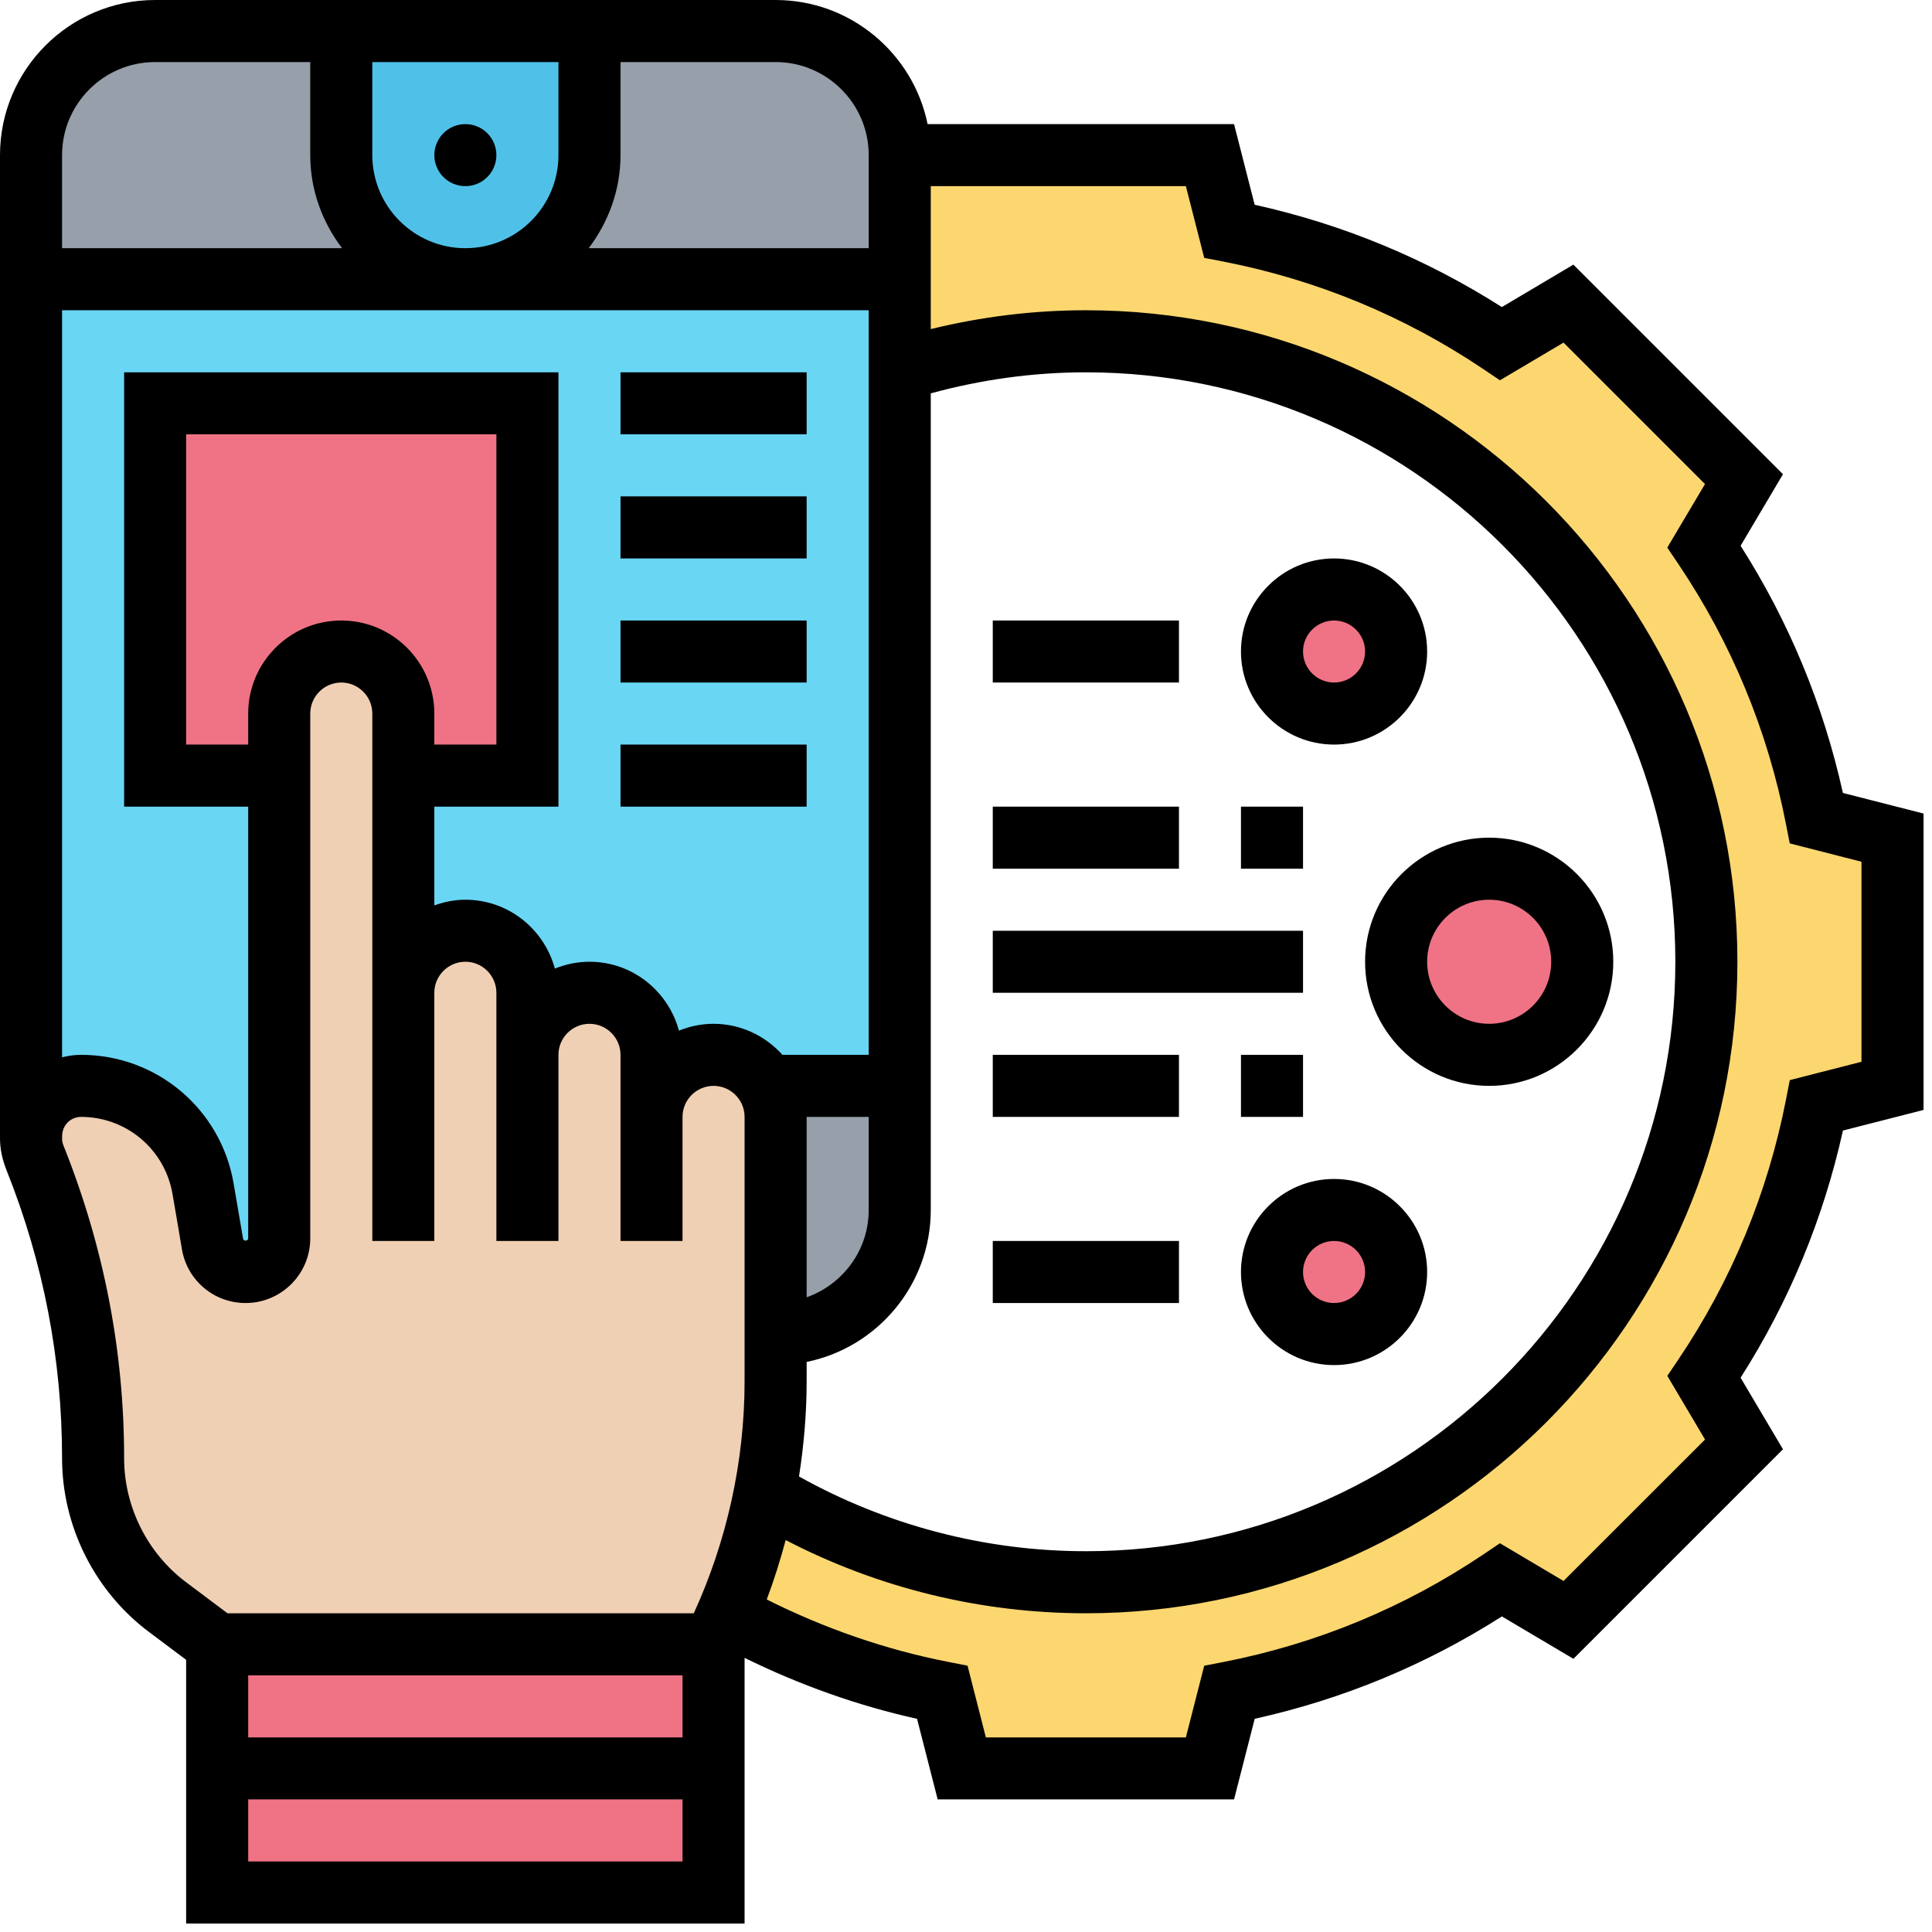 <svg xmlns="http://www.w3.org/2000/svg" xmlns:xlink="http://www.w3.org/1999/xlink" width="227" zoomAndPan="magnify" viewBox="0 0 170.25 170.25" height="227" preserveAspectRatio="xMidYMid meet" version="1.0"><defs><g/><clipPath id="a841798920"><path d="M 0 0 L 169.504 0 L 169.504 169.504 L 0 169.504 Z M 0 0 " clip-rule="nonzero"/></clipPath></defs><path fill="#fcd770" d="M 95.688 30.074 C 89.973 30.074 84.449 30.949 79.285 32.59 L 79.285 13.668 L 106.621 13.668 L 108.344 20.367 C 117.066 22.062 125.16 25.48 132.266 30.293 L 138.227 26.766 L 153.676 42.211 L 150.148 48.172 C 154.957 55.281 158.375 63.371 160.07 72.094 L 166.77 73.816 L 166.77 95.688 L 160.07 97.41 C 158.375 106.133 154.957 114.223 150.148 121.332 L 153.676 127.293 L 138.227 142.738 L 132.266 139.211 C 125.16 144.023 117.066 147.441 108.344 149.137 L 106.621 155.832 L 84.75 155.832 L 83.027 149.137 C 76.305 147.824 69.934 145.473 64.109 142.273 L 64.082 142.273 C 65.586 138.828 66.707 135.246 67.418 131.555 C 75.648 136.559 85.324 139.43 95.688 139.43 C 125.898 139.43 150.367 114.961 150.367 84.75 C 150.367 54.543 125.898 30.074 95.688 30.074 Z M 95.688 30.074 " fill-opacity="1" fill-rule="nonzero"/><path fill="#ef7385" d="M 123.027 112.09 C 123.027 112.449 122.992 112.805 122.922 113.156 C 122.852 113.508 122.746 113.852 122.609 114.184 C 122.473 114.516 122.305 114.832 122.105 115.129 C 121.906 115.426 121.68 115.703 121.426 115.957 C 121.172 116.211 120.895 116.438 120.598 116.637 C 120.297 116.836 119.984 117.004 119.652 117.141 C 119.32 117.281 118.977 117.383 118.625 117.453 C 118.273 117.523 117.918 117.559 117.559 117.559 C 117.199 117.559 116.844 117.523 116.492 117.453 C 116.141 117.383 115.797 117.281 115.465 117.141 C 115.133 117.004 114.82 116.836 114.52 116.637 C 114.223 116.438 113.945 116.211 113.691 115.957 C 113.438 115.703 113.211 115.426 113.012 115.129 C 112.812 114.832 112.645 114.516 112.508 114.184 C 112.371 113.852 112.266 113.508 112.195 113.156 C 112.125 112.805 112.09 112.449 112.09 112.09 C 112.09 111.73 112.125 111.375 112.195 111.023 C 112.266 110.672 112.371 110.332 112.508 110 C 112.645 109.668 112.812 109.352 113.012 109.055 C 113.211 108.754 113.438 108.477 113.691 108.223 C 113.945 107.969 114.223 107.742 114.52 107.543 C 114.82 107.344 115.133 107.176 115.465 107.039 C 115.797 106.902 116.141 106.797 116.492 106.727 C 116.844 106.656 117.199 106.621 117.559 106.621 C 117.918 106.621 118.273 106.656 118.625 106.727 C 118.977 106.797 119.32 106.902 119.652 107.039 C 119.984 107.176 120.297 107.344 120.598 107.543 C 120.895 107.742 121.172 107.969 121.426 108.223 C 121.68 108.477 121.906 108.754 122.105 109.055 C 122.305 109.352 122.473 109.668 122.609 110 C 122.746 110.332 122.852 110.672 122.922 111.023 C 122.992 111.375 123.027 111.73 123.027 112.09 Z M 123.027 112.09 " fill-opacity="1" fill-rule="nonzero"/><path fill="#ef7385" d="M 139.43 84.75 C 139.43 85.289 139.379 85.824 139.273 86.352 C 139.168 86.879 139.012 87.395 138.805 87.891 C 138.602 88.387 138.348 88.859 138.047 89.309 C 137.75 89.758 137.41 90.172 137.027 90.551 C 136.648 90.934 136.234 91.273 135.785 91.57 C 135.336 91.871 134.863 92.121 134.367 92.328 C 133.871 92.535 133.355 92.691 132.828 92.797 C 132.301 92.902 131.766 92.953 131.227 92.953 C 130.691 92.953 130.156 92.902 129.629 92.797 C 129.102 92.691 128.586 92.535 128.09 92.328 C 127.594 92.121 127.121 91.871 126.672 91.57 C 126.223 91.273 125.809 90.934 125.43 90.551 C 125.047 90.172 124.707 89.758 124.41 89.309 C 124.109 88.859 123.855 88.387 123.652 87.891 C 123.445 87.395 123.289 86.879 123.184 86.352 C 123.078 85.824 123.027 85.289 123.027 84.75 C 123.027 84.215 123.078 83.68 123.184 83.152 C 123.289 82.625 123.445 82.109 123.652 81.613 C 123.855 81.117 124.109 80.645 124.41 80.195 C 124.707 79.746 125.047 79.332 125.43 78.953 C 125.809 78.57 126.223 78.23 126.672 77.934 C 127.121 77.633 127.594 77.379 128.09 77.176 C 128.586 76.969 129.102 76.812 129.629 76.707 C 130.156 76.602 130.691 76.551 131.227 76.551 C 131.766 76.551 132.301 76.602 132.828 76.707 C 133.355 76.812 133.871 76.969 134.367 77.176 C 134.863 77.379 135.336 77.633 135.785 77.934 C 136.234 78.23 136.648 78.57 137.027 78.953 C 137.41 79.332 137.75 79.746 138.047 80.195 C 138.348 80.645 138.602 81.117 138.805 81.613 C 139.012 82.109 139.168 82.625 139.273 83.152 C 139.379 83.68 139.43 84.215 139.43 84.75 Z M 139.43 84.75 " fill-opacity="1" fill-rule="nonzero"/><path fill="#ef7385" d="M 123.027 57.414 C 123.027 57.77 122.992 58.129 122.922 58.48 C 122.852 58.832 122.746 59.172 122.609 59.504 C 122.473 59.836 122.305 60.152 122.105 60.449 C 121.906 60.75 121.68 61.023 121.426 61.277 C 121.172 61.531 120.895 61.758 120.598 61.957 C 120.297 62.16 119.984 62.328 119.652 62.465 C 119.32 62.602 118.977 62.707 118.625 62.773 C 118.273 62.844 117.918 62.879 117.559 62.879 C 117.199 62.879 116.844 62.844 116.492 62.773 C 116.141 62.707 115.797 62.602 115.465 62.465 C 115.133 62.328 114.82 62.16 114.52 61.957 C 114.223 61.758 113.945 61.531 113.691 61.277 C 113.438 61.023 113.211 60.75 113.012 60.449 C 112.812 60.152 112.645 59.836 112.508 59.504 C 112.371 59.172 112.266 58.832 112.195 58.48 C 112.125 58.129 112.09 57.77 112.09 57.414 C 112.09 57.055 112.125 56.699 112.195 56.344 C 112.266 55.992 112.371 55.652 112.508 55.32 C 112.645 54.988 112.812 54.672 113.012 54.375 C 113.211 54.074 113.438 53.801 113.691 53.547 C 113.945 53.293 114.223 53.066 114.52 52.867 C 114.82 52.668 115.133 52.5 115.465 52.359 C 115.797 52.223 116.141 52.121 116.492 52.051 C 116.844 51.98 117.199 51.945 117.559 51.945 C 117.918 51.945 118.273 51.98 118.625 52.051 C 118.977 52.121 119.32 52.223 119.652 52.359 C 119.984 52.5 120.297 52.668 120.598 52.867 C 120.895 53.066 121.172 53.293 121.426 53.547 C 121.68 53.801 121.906 54.074 122.105 54.375 C 122.305 54.672 122.473 54.988 122.609 55.32 C 122.746 55.652 122.852 55.992 122.922 56.344 C 122.992 56.699 123.027 57.055 123.027 57.414 Z M 123.027 57.414 " fill-opacity="1" fill-rule="nonzero"/><path fill="#969faa" d="M 79.285 95.688 L 79.285 106.621 C 79.285 112.664 74.391 117.559 68.348 117.559 L 68.348 98.422 C 68.348 97.438 68.074 96.48 67.609 95.688 Z M 79.285 95.688 " fill-opacity="1" fill-rule="nonzero"/><path fill="#969faa" d="M 79.285 13.668 L 79.285 24.605 L 41.008 24.605 C 47.051 24.605 51.945 19.711 51.945 13.668 L 51.945 2.734 L 68.348 2.734 C 74.391 2.734 79.285 7.629 79.285 13.668 Z M 79.285 13.668 " fill-opacity="1" fill-rule="nonzero"/><path fill="#969faa" d="M 41.008 24.605 L 2.734 24.605 L 2.734 13.668 C 2.734 7.629 7.629 2.734 13.668 2.734 L 30.074 2.734 L 30.074 13.668 C 30.074 16.676 31.305 19.41 33.273 21.406 C 35.27 23.375 38 24.605 41.008 24.605 Z M 41.008 24.605 " fill-opacity="1" fill-rule="nonzero"/><path fill="#69d6f4" d="M 41.008 24.605 L 2.734 24.605 L 2.734 99.953 C 2.816 97.574 4.758 95.688 7.137 95.688 C 9.789 95.688 12.246 96.645 14.16 98.258 C 16.074 99.871 17.441 102.141 17.879 104.738 C 18.344 107.387 18.727 109.629 18.727 109.629 C 18.973 111.051 20.203 112.09 21.652 112.09 C 23.293 112.09 24.605 110.777 24.605 109.137 L 24.605 68.348 L 13.668 68.348 L 13.668 35.543 L 46.477 35.543 L 46.477 68.348 L 35.539 68.348 L 35.539 87.484 C 35.539 85.98 36.141 84.613 37.152 83.629 C 38.137 82.621 39.504 82.02 41.008 82.02 C 44.016 82.02 46.477 84.477 46.477 87.484 L 46.477 92.953 C 46.477 91.449 47.078 90.082 48.09 89.098 C 49.074 88.086 50.441 87.484 51.945 87.484 C 54.953 87.484 57.414 89.945 57.414 92.953 L 57.414 98.422 C 57.414 96.918 58.016 95.551 59.027 94.566 C 60.008 93.555 61.375 92.953 62.879 92.953 C 64.902 92.953 66.652 94.047 67.609 95.688 L 79.285 95.688 L 79.285 24.605 Z M 41.008 24.605 " fill-opacity="1" fill-rule="nonzero"/><path fill="#ef7385" d="M 19.137 144.898 L 62.879 144.898 L 62.879 166.77 L 19.137 166.77 Z M 19.137 144.898 " fill-opacity="1" fill-rule="nonzero"/><path fill="#ef7385" d="M 46.477 57.414 L 46.477 68.348 L 35.539 68.348 L 35.539 62.879 C 35.539 61.375 34.941 60.008 33.93 59.027 C 32.945 58.016 31.578 57.414 30.074 57.414 C 27.066 57.414 24.605 59.871 24.605 62.879 L 24.605 68.348 L 13.668 68.348 L 13.668 35.543 L 46.477 35.543 Z M 46.477 57.414 " fill-opacity="1" fill-rule="nonzero"/><path fill="#f0d0b4" d="M 57.414 98.422 C 57.414 96.918 58.016 95.551 59.027 94.566 C 60.008 93.555 61.375 92.953 62.879 92.953 C 64.902 92.953 66.652 94.047 67.609 95.688 C 68.074 96.48 68.348 97.438 68.348 98.422 L 68.348 121.742 C 68.348 125.051 68.047 128.332 67.418 131.555 C 66.707 135.246 65.586 138.828 64.082 142.273 C 63.727 143.148 63.316 144.023 62.879 144.898 L 19.137 144.898 L 14.762 141.617 C 10.637 138.527 8.203 133.66 8.203 128.496 C 8.203 119.473 6.48 110.504 3.117 102.141 L 3.062 101.977 C 2.844 101.43 2.734 100.855 2.734 100.281 L 2.734 99.953 C 2.816 97.574 4.758 95.688 7.137 95.688 C 9.789 95.688 12.246 96.645 14.16 98.258 C 16.074 99.871 17.441 102.141 17.879 104.738 C 18.344 107.387 18.727 109.629 18.727 109.629 C 18.973 111.051 20.203 112.09 21.652 112.09 C 23.293 112.09 24.605 110.777 24.605 109.137 L 24.605 62.879 C 24.605 59.871 27.066 57.414 30.074 57.414 C 31.578 57.414 32.945 58.016 33.93 59.027 C 34.941 60.008 35.539 61.375 35.539 62.879 L 35.539 87.484 C 35.539 85.98 36.141 84.613 37.152 83.629 C 38.137 82.621 39.504 82.02 41.008 82.02 C 44.016 82.02 46.477 84.477 46.477 87.484 L 46.477 92.953 C 46.477 91.449 47.078 90.082 48.09 89.098 C 49.074 88.086 50.441 87.484 51.945 87.484 C 54.953 87.484 57.414 89.945 57.414 92.953 Z M 57.414 98.422 " fill-opacity="1" fill-rule="nonzero"/><path fill="#4fc1e9" d="M 51.945 2.734 L 51.945 13.668 C 51.945 19.711 47.051 24.605 41.008 24.605 C 38 24.605 35.27 23.375 33.273 21.406 C 31.305 19.41 30.074 16.676 30.074 13.668 L 30.074 2.734 Z M 51.945 2.734 " fill-opacity="1" fill-rule="nonzero"/><path fill="#000000" d="M 43.742 13.668 C 43.742 14.031 43.672 14.383 43.535 14.715 C 43.395 15.051 43.199 15.348 42.941 15.602 C 42.688 15.859 42.391 16.059 42.055 16.195 C 41.719 16.336 41.371 16.402 41.008 16.402 C 40.645 16.402 40.297 16.336 39.961 16.195 C 39.629 16.059 39.332 15.859 39.074 15.602 C 38.82 15.348 38.621 15.051 38.484 14.715 C 38.344 14.383 38.273 14.031 38.273 13.668 C 38.273 13.309 38.344 12.957 38.484 12.625 C 38.621 12.289 38.82 11.992 39.074 11.738 C 39.332 11.48 39.629 11.281 39.961 11.145 C 40.297 11.004 40.645 10.938 41.008 10.938 C 41.371 10.938 41.719 11.004 42.055 11.145 C 42.391 11.281 42.688 11.48 42.941 11.738 C 43.199 11.992 43.395 12.289 43.535 12.625 C 43.672 12.957 43.742 13.309 43.742 13.668 Z M 43.742 13.668 " fill-opacity="1" fill-rule="nonzero"/><path fill="#000000" d="M 54.68 32.809 L 71.082 32.809 L 71.082 38.273 L 54.68 38.273 Z M 54.68 32.809 " fill-opacity="1" fill-rule="nonzero"/><path fill="#000000" d="M 54.68 43.742 L 71.082 43.742 L 71.082 49.211 L 54.68 49.211 Z M 54.68 43.742 " fill-opacity="1" fill-rule="nonzero"/><path fill="#000000" d="M 54.68 54.68 L 71.082 54.68 L 71.082 60.145 L 54.68 60.145 Z M 54.68 54.68 " fill-opacity="1" fill-rule="nonzero"/><path fill="#000000" d="M 54.68 65.613 L 71.082 65.613 L 71.082 71.082 L 54.68 71.082 Z M 54.68 65.613 " fill-opacity="1" fill-rule="nonzero"/><g clip-path="url(#a841798920)"><path fill="#000000" d="M 162.398 69.875 C 160.68 62.109 157.652 54.797 153.383 48.094 L 157.117 41.789 L 138.648 23.32 L 132.344 27.059 C 125.641 22.789 118.328 19.762 110.562 18.043 L 108.746 10.938 L 81.742 10.938 C 80.469 4.707 74.949 0 68.348 0 L 13.668 0 C 6.133 0 0 6.133 0 13.668 L 0 100.109 L 0.004 100.109 L 0 100.273 C 0 101.211 0.176 102.125 0.586 103.148 C 3.824 111.246 5.469 119.777 5.469 128.496 C 5.469 134.484 8.332 140.211 13.121 143.805 L 16.402 146.266 L 16.402 169.504 L 65.613 169.504 L 65.613 146.094 C 70.457 148.473 75.539 150.293 80.812 151.465 L 82.629 158.566 L 108.746 158.566 L 110.566 151.461 C 118.332 149.742 125.645 146.715 132.348 142.441 L 138.652 146.176 L 157.117 127.711 L 153.383 121.406 C 157.656 114.703 160.68 107.391 162.402 99.625 L 169.504 97.809 L 169.504 71.691 Z M 60.145 153.102 L 21.871 153.102 L 21.871 147.633 L 60.145 147.633 Z M 59.828 90.82 C 58.887 87.336 55.727 84.75 51.945 84.75 C 50.863 84.75 49.84 84.973 48.895 85.352 C 47.949 81.867 44.789 79.285 41.008 79.285 C 40.047 79.285 39.133 79.48 38.273 79.785 L 38.273 71.082 L 49.211 71.082 L 49.211 32.809 L 10.938 32.809 L 10.938 71.082 L 21.871 71.082 L 21.871 109.129 C 21.871 109.363 21.457 109.398 21.422 109.172 C 21.422 109.172 21.047 106.941 20.582 104.262 C 19.445 97.707 13.793 92.953 7.145 92.953 C 6.562 92.953 6.008 93.039 5.469 93.168 L 5.469 27.34 L 76.551 27.34 L 76.551 92.953 L 68.949 92.953 C 67.449 91.289 65.293 90.219 62.879 90.219 C 61.801 90.219 60.773 90.441 59.828 90.82 Z M 21.871 62.879 L 21.871 65.613 L 16.402 65.613 L 16.402 38.273 L 43.742 38.273 L 43.742 65.613 L 38.273 65.613 L 38.273 62.879 C 38.273 58.359 34.594 54.68 30.074 54.68 C 25.551 54.68 21.871 58.359 21.871 62.879 Z M 32.809 13.668 L 32.809 5.469 L 49.211 5.469 L 49.211 13.668 C 49.211 18.191 45.531 21.871 41.008 21.871 C 36.488 21.871 32.809 18.191 32.809 13.668 Z M 71.082 98.422 L 76.551 98.422 L 76.551 106.621 C 76.551 110.184 74.258 113.191 71.082 114.32 Z M 71.082 121.734 L 71.082 120.016 C 77.312 118.746 82.02 113.227 82.02 106.621 L 82.02 34.664 C 86.453 33.453 91.039 32.809 95.688 32.809 C 124.332 32.809 147.633 56.109 147.633 84.75 C 147.633 113.395 124.332 136.695 95.688 136.695 C 86.801 136.695 78.109 134.406 70.41 130.109 C 70.84 127.34 71.082 124.539 71.082 121.734 Z M 76.551 13.668 L 76.551 21.871 L 51.875 21.871 C 53.609 19.582 54.68 16.758 54.68 13.668 L 54.68 5.469 L 68.348 5.469 C 72.871 5.469 76.551 9.148 76.551 13.668 Z M 13.668 5.469 L 27.34 5.469 L 27.34 13.668 C 27.34 16.758 28.406 19.582 30.145 21.871 L 5.469 21.871 L 5.469 13.668 C 5.469 9.148 9.148 5.469 13.668 5.469 Z M 10.938 128.496 C 10.938 119.078 9.16 109.867 5.598 100.957 C 5.512 100.738 5.469 100.512 5.469 100.363 L 5.48 100.035 C 5.508 99.133 6.238 98.422 7.145 98.422 C 11.129 98.422 14.516 101.273 15.199 105.199 C 15.66 107.852 16.027 110.062 16.027 110.066 C 16.488 112.828 18.852 114.824 21.645 114.824 C 24.785 114.824 27.34 112.27 27.34 109.129 L 27.34 62.879 C 27.34 61.375 28.566 60.145 30.074 60.145 C 31.578 60.145 32.809 61.375 32.809 62.879 L 32.809 109.355 L 38.273 109.355 L 38.273 87.484 C 38.273 85.98 39.504 84.75 41.008 84.75 C 42.516 84.75 43.742 85.98 43.742 87.484 L 43.742 109.355 L 49.211 109.355 L 49.211 92.953 C 49.211 91.445 50.438 90.219 51.945 90.219 C 53.449 90.219 54.68 91.445 54.68 92.953 L 54.68 109.355 L 60.145 109.355 L 60.145 98.422 C 60.145 96.914 61.375 95.688 62.879 95.688 C 64.387 95.688 65.613 96.914 65.613 98.422 L 65.613 121.734 C 65.613 128.754 64.059 135.777 61.137 142.164 L 20.047 142.164 L 16.402 139.43 C 12.98 136.863 10.938 132.773 10.938 128.496 Z M 21.871 164.035 L 21.871 158.566 L 60.145 158.566 L 60.145 164.035 Z M 164.035 93.566 L 157.719 95.18 L 157.387 96.879 C 155.777 105.129 152.582 112.844 147.891 119.812 L 146.926 121.242 L 150.25 126.852 L 137.781 139.316 L 132.176 135.992 L 130.746 136.957 C 123.777 141.648 116.062 144.844 107.812 146.457 L 106.117 146.785 L 104.5 153.102 L 86.875 153.102 L 85.262 146.781 L 83.566 146.449 C 77.988 145.359 72.629 143.484 67.566 140.949 C 68.211 139.234 68.762 137.484 69.234 135.711 C 77.367 139.938 86.438 142.164 95.688 142.164 C 127.348 142.164 153.102 116.406 153.102 84.75 C 153.102 53.094 127.348 27.34 95.688 27.34 C 91.055 27.34 86.473 27.91 82.02 29 L 82.02 16.402 L 104.5 16.402 L 106.117 22.723 L 107.812 23.051 C 116.062 24.664 123.777 27.859 130.746 32.547 L 132.176 33.512 L 137.781 30.191 L 150.246 42.656 L 146.922 48.258 L 147.891 49.691 C 152.578 56.656 155.773 64.371 157.383 72.625 L 157.715 74.32 L 164.035 75.938 Z M 164.035 93.566 " fill-opacity="1" fill-rule="nonzero"/></g><path fill="#000000" d="M 120.293 84.75 C 120.293 90.781 125.199 95.688 131.227 95.688 C 137.258 95.688 142.164 90.781 142.164 84.75 C 142.164 78.719 137.258 73.816 131.227 73.816 C 125.199 73.816 120.293 78.719 120.293 84.75 Z M 131.227 79.285 C 134.242 79.285 136.695 81.734 136.695 84.75 C 136.695 87.766 134.242 90.219 131.227 90.219 C 128.211 90.219 125.762 87.766 125.762 84.75 C 125.762 81.734 128.211 79.285 131.227 79.285 Z M 131.227 79.285 " fill-opacity="1" fill-rule="nonzero"/><path fill="#000000" d="M 117.559 65.613 C 122.082 65.613 125.762 61.934 125.762 57.414 C 125.762 52.891 122.082 49.211 117.559 49.211 C 113.035 49.211 109.355 52.891 109.355 57.414 C 109.355 61.934 113.035 65.613 117.559 65.613 Z M 117.559 54.68 C 119.066 54.68 120.293 55.906 120.293 57.414 C 120.293 58.918 119.066 60.145 117.559 60.145 C 116.051 60.145 114.824 58.918 114.824 57.414 C 114.824 55.906 116.051 54.68 117.559 54.68 Z M 117.559 54.68 " fill-opacity="1" fill-rule="nonzero"/><path fill="#000000" d="M 117.559 103.891 C 113.035 103.891 109.355 107.57 109.355 112.09 C 109.355 116.613 113.035 120.293 117.559 120.293 C 122.082 120.293 125.762 116.613 125.762 112.09 C 125.762 107.57 122.082 103.891 117.559 103.891 Z M 117.559 114.824 C 116.051 114.824 114.824 113.602 114.824 112.09 C 114.824 110.582 116.051 109.355 117.559 109.355 C 119.066 109.355 120.293 110.582 120.293 112.09 C 120.293 113.602 119.066 114.824 117.559 114.824 Z M 117.559 114.824 " fill-opacity="1" fill-rule="nonzero"/><path fill="#000000" d="M 87.484 82.02 L 114.824 82.02 L 114.824 87.484 L 87.484 87.484 Z M 87.484 82.02 " fill-opacity="1" fill-rule="nonzero"/><path fill="#000000" d="M 87.484 54.68 L 103.891 54.68 L 103.891 60.145 L 87.484 60.145 Z M 87.484 54.68 " fill-opacity="1" fill-rule="nonzero"/><path fill="#000000" d="M 87.484 109.355 L 103.891 109.355 L 103.891 114.824 L 87.484 114.824 Z M 87.484 109.355 " fill-opacity="1" fill-rule="nonzero"/><path fill="#000000" d="M 87.484 92.953 L 103.891 92.953 L 103.891 98.422 L 87.484 98.422 Z M 87.484 92.953 " fill-opacity="1" fill-rule="nonzero"/><path fill="#000000" d="M 109.355 92.953 L 114.824 92.953 L 114.824 98.422 L 109.355 98.422 Z M 109.355 92.953 " fill-opacity="1" fill-rule="nonzero"/><path fill="#000000" d="M 87.484 71.082 L 103.891 71.082 L 103.891 76.551 L 87.484 76.551 Z M 87.484 71.082 " fill-opacity="1" fill-rule="nonzero"/><path fill="#000000" d="M 109.355 71.082 L 114.824 71.082 L 114.824 76.551 L 109.355 76.551 Z M 109.355 71.082 " fill-opacity="1" fill-rule="nonzero"/><g fill="#000000" fill-opacity="1"><g transform="translate(75.532, 95.404)"><g><path d="M 4.047 0.156 C 3.473 0.156 3.02 -0.004 2.688 -0.328 C 2.363 -0.648 2.203 -1.078 2.203 -1.609 C 2.203 -2.129 2.363 -2.555 2.688 -2.891 C 3.02 -3.234 3.473 -3.406 4.047 -3.406 C 4.629 -3.406 5.086 -3.242 5.422 -2.922 C 5.754 -2.598 5.922 -2.172 5.922 -1.641 C 5.922 -1.109 5.75 -0.676 5.406 -0.344 C 5.07 -0.008 4.617 0.156 4.047 0.156 Z M 4.047 0.156 "/></g></g></g></svg>